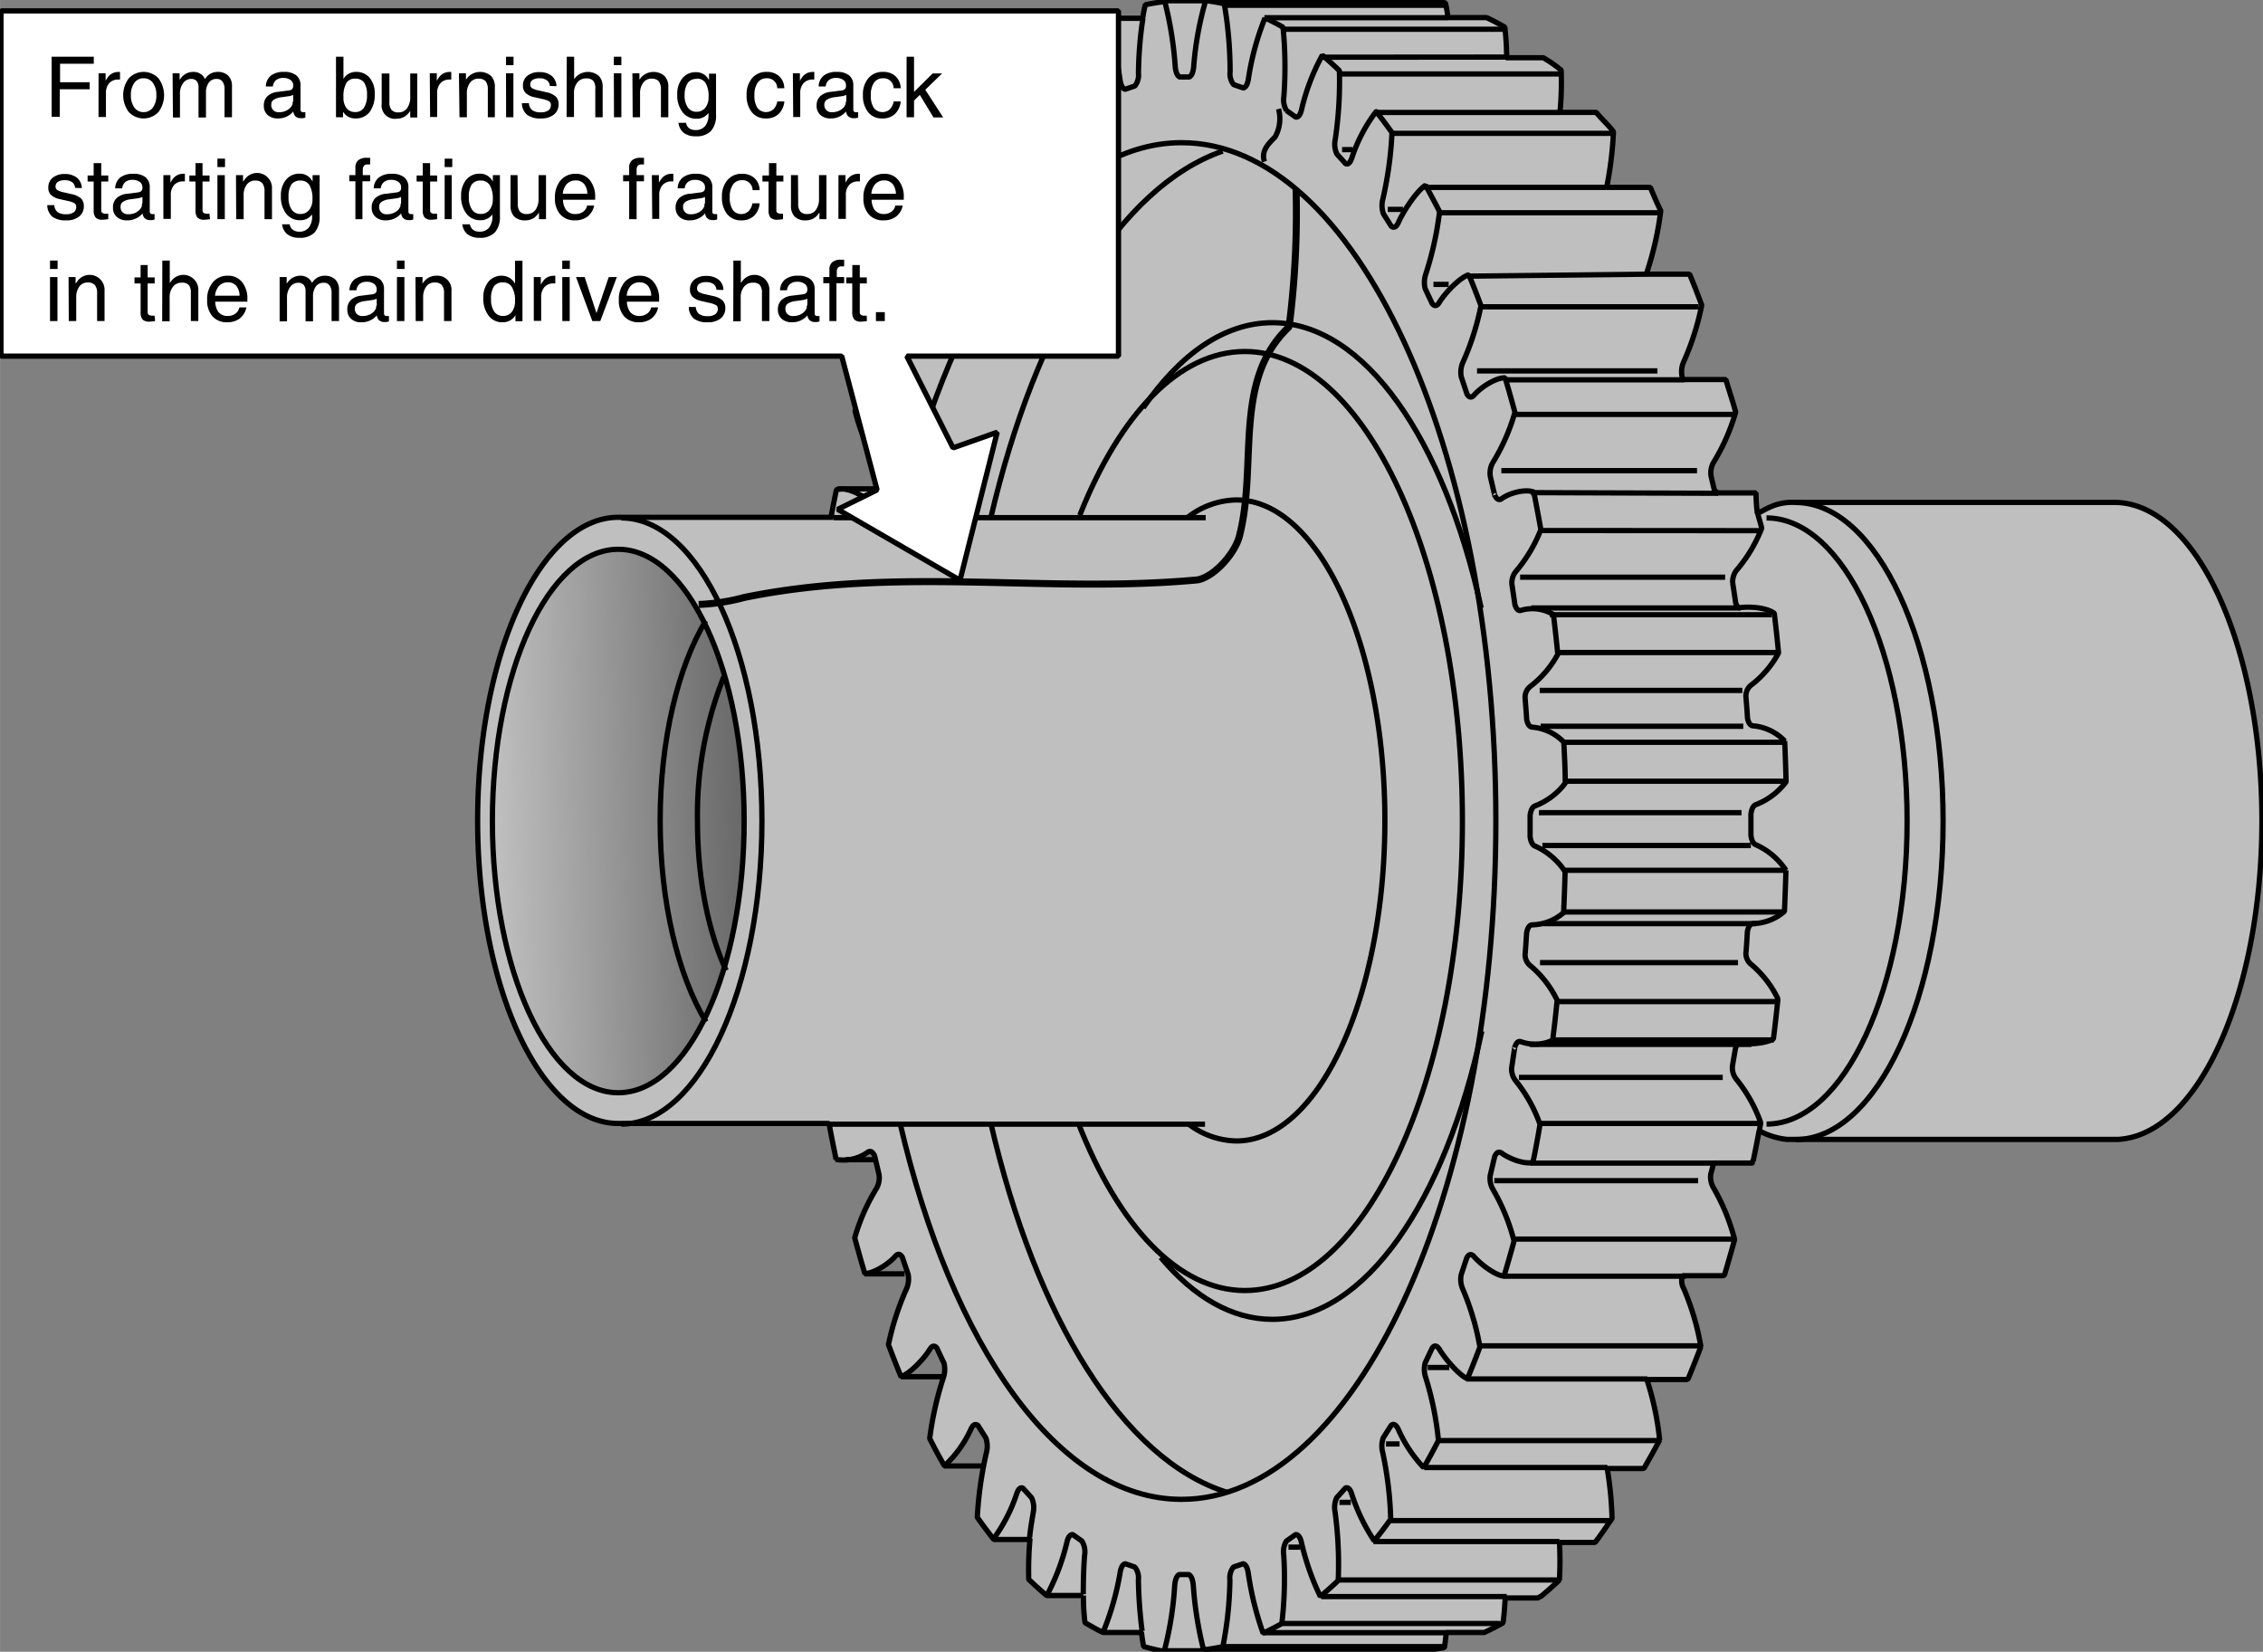 <svg id="Ebene_1" data-name="Ebene 1" xmlns="http://www.w3.org/2000/svg" xmlns:xlink="http://www.w3.org/1999/xlink" width="113.58mm" height="82.9mm" viewBox="0 0 321.96 235">
  <rect x="0" y="0" width="321.96" height="235" fill="#808080" stroke="none"/>
  <defs>
    <style>
      .cls-1 {
        fill: #bfbfbf;
      }

      .cls-1, .cls-2, .cls-3, .cls-4, .cls-5, .cls-6, .cls-7 {
        stroke: #000;
        stroke-miterlimit: 1;
      }

      .cls-1, .cls-2, .cls-3, .cls-4, .cls-5, .cls-7 {
        stroke-width: 0.75px;
      }

      .cls-2 {
        fill: url(#linear-gradient);
      }

      .cls-3, .cls-4, .cls-6 {
        fill: none;
      }

      .cls-4, .cls-7 {
        fill-rule: evenodd;
      }

      .cls-7 {
        fill: #fff;
      }
    </style>
    <linearGradient id="linear-gradient" x1="44.42" y1="117.79" x2="155.92" y2="115.29" gradientUnits="userSpaceOnUse">
      <stop offset="0" stop-color="#fff"/>
      <stop offset="0.93"/>
    </linearGradient>
  </defs>
  <title>manufacturing-errors.svg</title>
  <g>
    <path class="cls-1" d="M365.62,372.55a25.49,25.49,0,0,1-.19-2.92l-5.52,0-.4-.39c-.18-.74-.43-1.82-.47-2h0s0,0,0,0a3,3,0,0,1,.38-2,29,29,0,0,0,3.12-7.11c-.45-1.66-.92-3-1.4-4.63l0,0h-5.89l-.13.18-.21-.63h0s0,0,0,0a3.44,3.44,0,0,1,.23-2.07,37.7,37.7,0,0,0,2.57-8.07c-.56-1.5-1.13-3-1.73-4.4l-6.1,0,0-.18a45.57,45.57,0,0,0,2-8.85c-.59-1.15-1.48-3.32-1.48-3.32h-6.25v.15a50.85,50.85,0,0,0,1-8.07c-.74-1-1.68-1.78-2.44-2.75h-5.17l0,0a44.31,44.31,0,0,0,.17-6,17.32,17.32,0,0,0-2.55-1.78h-5.33l.13,0a38.5,38.5,0,0,0-.27-4.35c-.85-.49-1.7-.94-2.56-1.34L327,302h-5.5l.11.1a20.17,20.17,0,0,0-.36-2.18,19,19,0,0,0-2.25-.31l-37.93,0,.12.13a26.62,26.62,0,0,0-2.65.44c-.13.53-.26,1.19-.37,1.92l-5.42,0c-.86.4-1.73.84-2.58,1.33a38.69,38.69,0,0,0-.34,3.88l-5.23,0c-.83.7-1.65,1.43-2.46,2.21a42.71,42.71,0,0,0,0,5.89l-5,0-.24-.19q-1.15,1.45-2.28,3a50.28,50.28,0,0,0,.7,7.35l.15.06H250c-.7,1.23-1.38,2.49-2.05,3.78a45.24,45.24,0,0,0,1.73,8.81l.09.09h-5.93c-.61,1.45-1.19,2.93-1.76,4.45a37.78,37.78,0,0,0,2.44,8.31,3.3,3.3,0,0,1,.27,1.9l-6.13,0q-.74,2.44-1.41,5a28.65,28.65,0,0,0,3,7.38,3,3,0,0,1,.38,2h0c0,.17-.23,1-.4,1.7h-5.32l-.32.15c-.24,1.19-.48,2.39-.71,3.6l.17.3H203.55c-11,0-20,19.3-20,43.12s9,43.12,20,43.12h30c.33,1.86.64,3.3,1,5.11a5.93,5.93,0,0,0,4.48-1c.44-.32.76,0,1,.49-.09-.38.56,2.36.63,2.67h0c0,.05,0,0,0,0a3.08,3.08,0,0,1-.38,2,28.69,28.69,0,0,0-3.08,7q.69,2.58,1.44,5.08c1.25,0,3.35-1.32,4.34-2.46.41-.47.75-.27,1,.15h0l.82,2.43h0a3.49,3.49,0,0,1-.24,2.08A38.63,38.63,0,0,0,242,490.8q.87,2.34,1.79,4.57c1.24-.44,3.21-2.45,4.1-3.9.37-.6.72-.52,1-.18.1.22.87,1.9,1,2.12a3.66,3.66,0,0,1-.09,2.13,47.32,47.32,0,0,0-1.93,8.62q1,2,2.1,3.9a16.4,16.4,0,0,0,3.77-5.24c.32-.71.67-.75,1-.51-.18-.28,1.29,2.05,1.12,1.77a3.69,3.69,0,0,1,.07,2.13,53.74,53.74,0,0,0-1.29,9.17c.77,1.09,1.56,2.14,2.35,3.15H262l.14-.1a49.35,49.35,0,0,0-.18,5.77c.84.81,1.69,1.58,2.55,2.3h5.23a30.59,30.59,0,0,0,.22,3.86c2.42,1.4,2.54,1.39,2.69,1.4H278c.09.74.19,1.41.31,2a27.5,27.5,0,0,0,2.82.67l-.07-.07,37.25,0,2.78-.44c.11-.46.19-1.57.29-2.16h5.28l.1,0c.91-.41,1.8-.87,2.68-1.37.14-1,.24-2.17.3-3.47l.07-.07h4.57l.54-.29c.85-.71,1.7-1.46,2.54-2.26a49,49,0,0,0,0-5.52l0,.17h5.07c.8-1,1.65-2.32,2.42-3.4a49.92,49.92,0,0,0-.66-6.94l0-.18h5.19c.71-1.25,1.56-2.73,2.24-4.05a40.64,40.64,0,0,0-1.8-8.56l.06-.05h5.69l.14-.19q.92-2.2,1.78-4.5a37.08,37.08,0,0,0-2.43-8.23,2.25,2.25,0,0,1-.24-1.65L355,481h5.81l.15-.15q.74-2.48,1.43-5a29.27,29.27,0,0,0-3-7.34,3.1,3.1,0,0,1-.39-2c-.06.27.17-.57.38-1.46l.06-.08h5.41c.12,0,.07-.28.18-.31.32-1.51.56-2.75.85-4.3a10.31,10.31,0,0,0,4,1.25h47c11.38-.54,20.53-20.62,20.53-45.31,0-25-9.4-45.32-21-45.32H371.05c-2.77-.12-4.06.95-5.43,1.56" transform="translate(-115.6 -299.5)"/>
    <ellipse class="cls-2" cx="87.96" cy="116.81" rx="17.91" ry="38.66"/>
    <line class="cls-3" x1="171.44" y1="159.94" x2="117.94" y2="159.94"/>
    <path class="cls-4" d="M204,459.43c11,0,20-19.3,20-43.12s-8.95-43.12-20-43.12" transform="translate(-115.6 -299.5)"/>
    <path class="cls-4" d="M216,387.81c-3.94,6.59-6.48,16.91-6.48,28.5s2.56,22,6.52,28.57" transform="translate(-115.6 -299.5)"/>
    <path class="cls-4" d="M218.58,395.78a53,53,0,0,0-3.75,20.53c0,8.3,1.56,15.82,4.08,21.26" transform="translate(-115.6 -299.5)"/>
    <path class="cls-4" d="M366.93,459.43c11,0,20-19.3,20-43.12s-9-43.12-20-43.12" transform="translate(-115.6 -299.5)"/>
    <path class="cls-4" d="M371.05,461.63c11.6,0,21-20.29,21-45.32s-9.41-45.32-21-45.32" transform="translate(-115.6 -299.5)"/>
    <path class="cls-4" d="M269,459.26c5.68,14.58,14.19,23.85,23.71,23.85,17.09,0,30.95-29.91,30.95-66.8s-13.86-66.8-30.95-66.8c-9.4,0-17.82,9-23.49,23.3" transform="translate(-115.6 -299.5)"/>
    <path class="cls-4" d="M284.66,459.39a11.47,11.47,0,0,0,6.84,2.44c11.67,0,21.13-20.42,21.13-45.6s-9.46-45.6-21.13-45.6a11.51,11.51,0,0,0-7,2.54" transform="translate(-115.6 -299.5)"/>
    <path class="cls-4" d="M326.33,386c-5.27-24-16.59-40.59-29.71-40.59-6.81,0-13.13,4.46-18.38,12.11" transform="translate(-115.6 -299.5)"/>
    <path class="cls-4" d="M280.74,478.4c4.7,5.62,10.12,8.81,15.88,8.81,13.19,0,24.58-16.79,29.8-41" transform="translate(-115.6 -299.5)"/>
    <path class="cls-4" d="M289.55,321c-14.47,5-26.63,24.9-33,52.22" transform="translate(-115.6 -299.5)"/>
    <path class="cls-4" d="M256.56,459.28c6.41,27.76,18.83,47.91,33.58,52.53" transform="translate(-115.6 -299.5)"/>
    <path class="cls-4" d="M243.64,459.26C251,491,266.15,512.82,283.7,512.82c24.7,0,44.72-43.21,44.72-96.51s-20-96.51-44.72-96.51c-17.41,0-32.5,21.47-39.89,52.81" transform="translate(-115.6 -299.5)"/>
    <path class="cls-4" d="M281.28,534.25a47.74,47.74,0,0,0,1.44-9.09c.07-1,.34-1.47.64-1.64h1.38c.3.17.57.65.64,1.64a52.37,52.37,0,0,0,1.45,9.06" transform="translate(-115.6 -299.5)"/>
    <path class="cls-4" d="M286.83,534.22a25.82,25.82,0,0,0,2.75-.45,51.77,51.77,0,0,0,1-9.49,2.46,2.46,0,0,1,.51-1.83h0l1.37-.47c.3.06.61.44.74,1.4a44.76,44.76,0,0,0,2.1,8.48c.9-.42,1.79-.87,2.67-1.38a54.93,54.93,0,0,0,.27-9.72,3,3,0,0,1,.37-2h0l1.32-.93h0s0,0,0,0c.3,0,.63.23.83,1.13a36.07,36.07,0,0,0,2.69,7.68c.85-.72,1.7-1.47,2.54-2.27a55.57,55.57,0,0,0-.44-9.7,3.37,3.37,0,0,1,.22-2.08h0c.13-.14,1.11-1.22,1.23-1.37h0c.3-.14.65,0,.91.83a26.94,26.94,0,0,0,3.21,6.68c.79-1,1.57-2,2.34-3.1a51.72,51.72,0,0,0-1.13-9.44,3.54,3.54,0,0,1,.07-2.13h0l1.12-1.76h0s0,0,0,0c.28-.25.63-.21,1,.51a18.93,18.93,0,0,0,3.64,5.5c.71-1.25,1.41-2.53,2.09-3.86a44.43,44.43,0,0,0-1.8-8.93,3.57,3.57,0,0,1-.08-2.13l1-2.12c.26-.34.61-.42,1,.18.9,1.48,2.82,3.7,4,4.21q.92-2.21,1.78-4.51a37.24,37.24,0,0,0-2.43-8.23,3.37,3.37,0,0,1-.23-2.07s0,0,0,0h0c.08-.25.72-2.18.81-2.43h0s0,0,0,0c.24-.42.58-.62,1-.15,1,1.15,3.07,2.7,4.28,2.79q.74-2.47,1.43-5a29.05,29.05,0,0,0-3-7.34,3.09,3.09,0,0,1-.39-2l.63-2.67c.21-.5.53-.81,1-.49,1.08.8,3.25,1.64,4.45,1.31.36-1.78.71-3.59,1-5.41a21.11,21.11,0,0,0-3.51-6.26,2.64,2.64,0,0,1-.52-1.82h0c.06-.33.49-3.25.43-2.85.17-.56.46-1,.92-.81a5.92,5.92,0,0,0,4.48-.22q.36-2.8.64-5.69a14.62,14.62,0,0,0-3.92-5,2.05,2.05,0,0,1-.64-1.62c0,.42.19-2.61.22-3h0c.12-.62.38-1.13.84-1.11a7,7,0,0,0,4.42-1.74c.09-1.93.16-3.88.21-5.83a10,10,0,0,0-4.22-3.61c-.46-.14-.68-.74-.76-1.38v-3c.08-.65.3-1.24.76-1.38a9.72,9.72,0,0,0,4.24-3.22c0-2-.11-3.89-.2-5.82a7,7,0,0,0-4.45-2.14c-.46,0-.72-.5-.84-1.11h0c0-.35-.25-3.38-.22-3a2,2,0,0,1,.65-1.62,14.29,14.29,0,0,0,4-4.65c-.19-1.89-.39-3.77-.62-5.64a5.74,5.74,0,0,0-4.56-.62c-.46.18-.75-.24-.92-.8l-.42-2.86h0a2.53,2.53,0,0,1,.52-1.81,21,21,0,0,0,3.59-6q-.48-2.7-1-5.34c-1.22-.48-3.47.13-4.56.93-.44.33-.76,0-1-.48.08.38-.56-2.36-.63-2.68h0a3,3,0,0,1,.38-2,28.62,28.62,0,0,0,3.12-7.11c-.44-1.66-.91-3.3-1.39-4.91-1.24-.07-3.42,1.29-4.43,2.46-.41.47-.75.27-1-.16.12.35-.71-2.14-.81-2.42h0c0-.05,0,0,0,0a3.48,3.48,0,0,1,.23-2.08,37.52,37.52,0,0,0,2.57-8.07c-.56-1.49-1.13-3-1.73-4.4-1.22.37-3.28,2.45-4.2,3.94-.37.6-.71.52-1,.18l-1-2.12h0s0,0,0,0a3.66,3.66,0,0,1,.09-2.13,46.51,46.51,0,0,0,1.95-8.85c-.66-1.29-1.33-2.54-2-3.75-1.19.77-3.07,3.52-3.87,5.32-.32.71-.67.75-1,.51l-1.12-1.77h0s0,0,0,0a3.61,3.61,0,0,1-.07-2.13,52.46,52.46,0,0,0,1.29-9.42c-.74-1.05-1.49-2.05-2.25-3a22.31,22.31,0,0,0-3.45,6.57c-.27.82-.61,1-.91.83h0l-1.23-1.36h0a3.3,3.3,0,0,1-.23-2.08,56.2,56.2,0,0,0,.59-9.77c-.8-.78-1.61-1.51-2.43-2.2a30.28,30.28,0,0,0-2.94,7.67c-.2.9-.53,1.17-.84,1.13h0l-1.32-.93h0s0,0,0,0a3,3,0,0,1-.37-2,57.86,57.86,0,0,0-.12-9.85c-.84-.49-1.7-.93-2.56-1.34a38.49,38.49,0,0,0-2.35,8.57c-.14,1-.44,1.34-.75,1.4h0l-1.36-.47h0a2.42,2.42,0,0,1-.51-1.83,56.84,56.84,0,0,0-.83-9.67c-.88-.19-1.76-.34-2.65-.45a46.69,46.69,0,0,0-1.69,9.23c-.06,1-.33,1.47-.63,1.63h-1.39c-.29-.16-.57-.64-.63-1.63a51.34,51.34,0,0,0-1.51-9.25" transform="translate(-115.6 -299.5)"/>
    <line class="cls-3" x1="174.13" y1="0.75" x2="205.68" y2="0.75"/>
    <line class="cls-3" x1="179.88" y1="2.52" x2="205.94" y2="2.52"/>
    <path class="cls-4" d="M278.2,302.13a55.75,55.75,0,0,0-.63,7.77,2.52,2.52,0,0,1-.51,1.83h0l-1.37.47c-.31-.06-.61-.44-.75-1.4a42.88,42.88,0,0,0-2.16-8.63" transform="translate(-115.6 -299.5)"/>
    <line class="cls-3" x1="182.75" y1="4.16" x2="214.31" y2="4.16"/>
    <line class="cls-3" x1="190.67" y1="10.52" x2="222.23" y2="10.52"/>
    <line class="cls-3" x1="195.54" y1="16" x2="221.94" y2="16"/>
    <line class="cls-3" x1="214.31" y1="8.12" x2="187.96" y2="8.14"/>
    <line class="cls-3" x1="198.25" y1="18.97" x2="229.81" y2="18.97"/>
    <line class="cls-3" x1="202.64" y1="26.66" x2="228.57" y2="26.66"/>
    <line class="cls-3" x1="204.81" y1="30.27" x2="236.37" y2="30.27"/>
    <line class="cls-3" x1="208.81" y1="39.29" x2="234.31" y2="39.01"/>
    <line class="cls-3" x1="210.59" y1="43.65" x2="241.7" y2="43.65"/>
    <line class="cls-3" x1="210.14" y1="52.77" x2="235.81" y2="52.77"/>
    <line class="cls-3" x1="215.56" y1="58.96" x2="247.12" y2="58.96"/>
    <line class="cls-3" x1="217.81" y1="70.09" x2="244.44" y2="70.18"/>
    <line class="cls-3" x1="219.31" y1="75.48" x2="250.31" y2="75.5"/>
    <line class="cls-3" x1="220.51" y1="87.46" x2="252.07" y2="87.46"/>
    <line class="cls-3" x1="221.39" y1="92.84" x2="252.95" y2="92.84"/>
    <line class="cls-3" x1="222.45" y1="105.61" x2="254.01" y2="105.61"/>
    <line class="cls-3" x1="222.43" y1="111.15" x2="253.99" y2="111.15"/>
    <line class="cls-3" x1="222.51" y1="123.82" x2="254.07" y2="123.82"/>
    <line class="cls-3" x1="222.22" y1="129.75" x2="253.78" y2="129.75"/>
    <line class="cls-3" x1="221.58" y1="142.5" x2="253.14" y2="142.5"/>
    <line class="cls-3" x1="220.81" y1="147.96" x2="252.36" y2="147.96"/>
    <line class="cls-3" x1="217.62" y1="148.59" x2="249.18" y2="148.59"/>
    <line class="cls-3" x1="218.85" y1="159.84" x2="250.41" y2="159.84"/>
    <line class="cls-3" x1="217.72" y1="165.48" x2="243.87" y2="165.48"/>
    <line class="cls-3" x1="215.26" y1="176.29" x2="246.82" y2="176.29"/>
    <line class="cls-3" x1="213.91" y1="181.57" x2="239.87" y2="181.57"/>
    <line class="cls-3" x1="210.51" y1="191.48" x2="242.07" y2="191.48"/>
    <line class="cls-3" x1="208.62" y1="196.19" x2="234.37" y2="196.19"/>
    <line class="cls-3" x1="204.62" y1="204.96" x2="236.18" y2="204.96"/>
    <line class="cls-3" x1="202.62" y1="208.79" x2="228.69" y2="208.79"/>
    <line class="cls-3" x1="197.87" y1="216.34" x2="229.07" y2="216.34"/>
    <line class="cls-3" x1="195.39" y1="219.32" x2="221.87" y2="219.32"/>
    <line class="cls-3" x1="190.5" y1="224.79" x2="221.66" y2="224.79"/>
    <line class="cls-3" x1="187.99" y1="227.15" x2="214.37" y2="227.15"/>
    <line class="cls-3" x1="182.44" y1="230.98" x2="213.41" y2="230.98"/>
    <line class="cls-3" x1="179.6" y1="232.29" x2="205.87" y2="232.29"/>
    <path class="cls-4" d="M269.86,307.38a55.91,55.91,0,0,0,.05,6,3,3,0,0,1-.37,2l-1.32.93c-.31,0-.63-.23-.84-1.13a34.92,34.92,0,0,0-2.75-7.8" transform="translate(-115.6 -299.5)"/>
    <path class="cls-4" d="M262.16,315.75c.09,1.49.29,2.77.44,3.74a3.37,3.37,0,0,1-.22,2.08l-1.24,1.37h0c-.3.14-.64,0-.91-.83a26.1,26.1,0,0,0-3.27-6.76" transform="translate(-115.6 -299.5)"/>
    <path class="cls-4" d="M278.09,531.56a66.3,66.3,0,0,1-.53-7.28,2.46,2.46,0,0,0-.51-1.83h0l-1.36-.47c-.31.06-.62.44-.75,1.4a39.84,39.84,0,0,1-2.41,8.37" transform="translate(-115.6 -299.5)"/>
    <line class="cls-3" x1="203.94" y1="40.46" x2="206.1" y2="40.46"/>
    <line class="cls-3" x1="197.44" y1="29.79" x2="199.6" y2="29.79"/>
    <line class="cls-3" x1="190.94" y1="21.29" x2="192.44" y2="21.29"/>
    <line class="cls-3" x1="214.44" y1="54.04" x2="239.6" y2="54.04"/>
    <line class="cls-3" x1="213.6" y1="66.96" x2="241.44" y2="66.96"/>
    <line class="cls-3" x1="216.27" y1="82.12" x2="245.44" y2="82.12"/>
    <line class="cls-3" x1="217.87" y1="86.5" x2="247.64" y2="86.5"/>
    <line class="cls-3" x1="219.06" y1="98.23" x2="247.89" y2="98.23"/>
    <line class="cls-3" x1="219.19" y1="103.33" x2="248.02" y2="103.33"/>
    <line class="cls-3" x1="218.94" y1="115.62" x2="247.77" y2="115.62"/>
    <line class="cls-3" x1="219.44" y1="120.29" x2="249.1" y2="120.29"/>
    <line class="cls-3" x1="219.56" y1="131.41" x2="249.87" y2="131.41"/>
    <line class="cls-3" x1="219.1" y1="136.96" x2="247.27" y2="136.96"/>
    <line class="cls-3" x1="216.1" y1="153.29" x2="245.1" y2="153.29"/>
    <line class="cls-5" x1="120.31" y1="165" x2="124.56" y2="165"/>
    <line class="cls-5" x1="122.99" y1="181.24" x2="128.69" y2="181.24"/>
    <line class="cls-5" x1="128.16" y1="195.87" x2="134.31" y2="195.87"/>
    <line class="cls-5" x1="134.31" y1="208.57" x2="139.81" y2="208.57"/>
    <path class="cls-3" d="M269.72,526.31c0-2.1.07-4.13.19-5.55a2.94,2.94,0,0,0-.38-2l-1.31-.93c-.31,0-.64.23-.84,1.13a31.41,31.41,0,0,1-2.84,7.52" transform="translate(-115.6 -299.5)"/>
    <path class="cls-3" d="M256.88,518.53a23.12,23.12,0,0,0,3.35-6.46c.27-.82.61-1,.91-.83h0l1.23,1.36a3.37,3.37,0,0,1,.23,2.08c-.15,1-.39,2.13-.51,3.57" transform="translate(-115.6 -299.5)"/>
    <path class="cls-3" d="M234.89,369.14c1.19-.34,3.05.65,4.13,1.45.44.32.76,0,1-.49,0,.18.08-.34.23-1" transform="translate(-115.6 -299.5)"/>
    <path class="cls-3" d="M244.76,353.14c-.1.29-1,2.94-.84,2.6-.24.42-.58.62-1,.16-1-1.16-3.09-2.73-4.3-2.8" transform="translate(-115.6 -299.5)"/>
    <path class="cls-3" d="M243.81,338.48c1.18.48,3.13,2.74,4.05,4.23.37.6.71.52,1,.18l1-2.12a4.3,4.3,0,0,0-.08-2.29" transform="translate(-115.6 -299.5)"/>
    <path class="cls-3" d="M255.38,325.73c.14.87.3,1.64.44,2.24a3.62,3.62,0,0,1-.07,2.13l-1.12,1.76c-.29.25-.64.21-1-.51-.8-1.78-2.57-4.69-3.7-5.55" transform="translate(-115.6 -299.5)"/>
    <path class="cls-3" d="M365.91,460.37l.2-1.12A20.92,20.92,0,0,0,362.6,453a2.59,2.59,0,0,1-.52-1.82h0c.05-.34.51-3,.45-2.56.17-.56.39-.65.88-.62,1.06.06,3.35,0,4.5-.7.24-1.88.45-3.77.64-5.69a14.77,14.77,0,0,0-3.92-5A2,2,0,0,1,364,435c0,.42.19-2.62.21-3h0c.13-.61.39-1.12.85-1.1a7,7,0,0,0,4.42-1.74q.13-2.9.21-5.84a10,10,0,0,0-4.23-3.61c-.45-.14-.67-.73-.75-1.37v-3c.08-.65.3-1.24.75-1.38a9.64,9.64,0,0,0,4.25-3.23c-.05-1.95-.11-3.89-.2-5.81a7.09,7.09,0,0,0-4.45-2.15c-.46,0-.72-.49-.84-1.1h0c0-.35-.25-3.39-.22-3a2,2,0,0,1,.64-1.62,14.28,14.28,0,0,0,4-4.65q-.27-2.85-.61-5.64c-1.17-.88-3.77-1-5.08-.77.1,0-.19-.13-.4-.66.06.41-.37-2.51-.43-2.85h0a2.66,2.66,0,0,1,.52-1.82,20.68,20.68,0,0,0,3.6-6c-.12-.65-.47-1.6-.58-2.23" transform="translate(-115.6 -299.5)"/>
    <line class="cls-3" x1="118.54" y1="73.65" x2="171.54" y2="73.65"/>
    <line class="cls-3" x1="212.6" y1="167.98" x2="241.6" y2="167.98"/>
    <line class="cls-3" x1="173.99" y1="234.27" x2="205.53" y2="234.27"/>
    <line class="cls-3" x1="203.12" y1="194.56" x2="206.19" y2="194.56"/>
    <line class="cls-3" x1="197.19" y1="205.44" x2="199.12" y2="205.44"/>
    <line class="cls-3" x1="190.56" y1="213.75" x2="192.19" y2="213.75"/>
    <line class="cls-3" x1="183.31" y1="220.12" x2="185" y2="220.12"/>
  </g>
  <path class="cls-6" d="M215,385.5a29.26,29.26,0,0,0,6.5-1c22-4.5,43-.5,64.5-2.5,2.5-.5,5.5-4,6-6.5,2.5-10-1-22,7-29.5a127.44,127.44,0,0,0,1-19.5" transform="translate(-115.6 -299.5)"/>
  <path class="cls-3" d="M295.5,322.5c-.5-1.5.5-2.5,1.5-3.5a5.31,5.31,0,0,0,.5-4" transform="translate(-115.6 -299.5)"/>
  <polygon class="cls-7" points="159.13 1.55 0.13 1.55 0.13 50.67 119.75 50.67 124.78 69.7 119.18 72.47 136.58 82.55 141.87 61.5 135.59 63.72 129.01 50.67 159.13 50.67 159.13 1.55"/>
  <g>
    <path d="M122.94,316.18v-8.61h6v1h-4.8v2.63h4.21v1H124.1v3.92h-1.16Z" transform="translate(-115.6 -299.5)"/>
    <g>
      <path d="M129.62,309.92h1V311a3,3,0,0,1,.28-.46,1.79,1.79,0,0,1,1.47-.8,1,1,0,0,1,.3,0v1.08h-.22a1.67,1.67,0,0,0-1.32.52,2.08,2.08,0,0,0-.46,1.46v3.35h-1.06Z" transform="translate(-115.6 -299.5)"/>
      <path d="M133.92,315.44a4,4,0,0,1,0-4.8,2.9,2.9,0,0,1,4.22,0,4,4,0,0,1,0,4.8,2.9,2.9,0,0,1-4.22,0Zm3.43-.64a2.85,2.85,0,0,0,.49-1.76,2.82,2.82,0,0,0-.49-1.75,1.56,1.56,0,0,0-1.32-.65,1.53,1.53,0,0,0-1.32.65,2.82,2.82,0,0,0-.49,1.75,2.85,2.85,0,0,0,.49,1.76,1.56,1.56,0,0,0,1.32.65A1.58,1.58,0,0,0,137.35,314.8Z" transform="translate(-115.6 -299.5)"/>
      <path d="M140.15,309.92h1v.93l.22-.28a2.13,2.13,0,0,1,1.69-.84,1.78,1.78,0,0,1,1.34.5,1.54,1.54,0,0,1,.35.51l.17-.22a2.05,2.05,0,0,1,1.62-.79,2.08,2.08,0,0,1,1.52.53,2.06,2.06,0,0,1,.54,1.52v4.4h-1.06v-4a1.74,1.74,0,0,0-.29-1.08,1,1,0,0,0-.86-.37,1.32,1.32,0,0,0-1.09.53,2.34,2.34,0,0,0-.4,1.44v3.52h-1.06v-4.29a1.35,1.35,0,0,0-.26-.89,1,1,0,0,0-.78-.31,1.38,1.38,0,0,0-1.15.6,2.47,2.47,0,0,0-.45,1.54v3.35h-1Z" transform="translate(-115.6 -299.5)"/>
      <path d="M155.13,316.35a2.08,2.08,0,0,1-1.46-.49,1.71,1.71,0,0,1-.54-1.33,1.79,1.79,0,0,1,.51-1.34,2.5,2.5,0,0,1,1.48-.62l1.43-.18a1.86,1.86,0,0,0,.34-.06.58.58,0,0,0,.31-.21.65.65,0,0,0,.11-.4v-.05a.91.91,0,0,0-.38-.79,1.71,1.71,0,0,0-1.06-.29,1.54,1.54,0,0,0-1,.31,1.3,1.3,0,0,0-.45.9h-1a2,2,0,0,1,.73-1.55,2.88,2.88,0,0,1,1.86-.52,2.67,2.67,0,0,1,1.74.49,1.77,1.77,0,0,1,.6,1.45v3.44a.34.34,0,0,0,.1.26.36.36,0,0,0,.26.09h.13l.2,0v.76a1.68,1.68,0,0,1-.32.09,1.11,1.11,0,0,1-.29,0,1.06,1.06,0,0,1-.87-.33,1.49,1.49,0,0,1-.25-.62,2.44,2.44,0,0,1-.27.29A2.78,2.78,0,0,1,155.13,316.35Zm2.18-2.65V313a2.15,2.15,0,0,1-.65.19l-1,.14a2.57,2.57,0,0,0-1.12.36.8.8,0,0,0-.35.68,1,1,0,0,0,1.1,1.09,2.2,2.2,0,0,0,1.41-.45,1.51,1.51,0,0,0,.52-.71,1.19,1.19,0,0,0,0-.24C157.31,314,157.31,313.84,157.31,313.7Z" transform="translate(-115.6 -299.5)"/>
      <path d="M163.4,307.57h1.06v3.16a2,2,0,0,1,1.78-1,2.44,2.44,0,0,1,1.95.84,3.43,3.43,0,0,1,.72,2.29,4.11,4.11,0,0,1-.72,2.57,2.43,2.43,0,0,1-2,.92,2,2,0,0,1-1.69-.81l-.1-.13v.77h-1Zm2.73,7.87a1.42,1.42,0,0,0,1.25-.62,3.2,3.2,0,0,0,.43-1.82,3,3,0,0,0-.41-1.75,1.48,1.48,0,0,0-1.27-.56,1.38,1.38,0,0,0-1.27.64,3.88,3.88,0,0,0-.4,2,2.44,2.44,0,0,0,.43,1.55A1.5,1.5,0,0,0,166.13,315.44Z" transform="translate(-115.6 -299.5)"/>
    </g>
    <g>
      <path d="M171,314a1.73,1.73,0,0,0,.3,1.14,1.28,1.28,0,0,0,1,.35,1.45,1.45,0,0,0,1.21-.59,2.6,2.6,0,0,0,.45-1.6v-3.34h1v6.26h-1v-.95a2.43,2.43,0,0,1-.24.32,2.09,2.09,0,0,1-1.68.8,1.89,1.89,0,0,1-2.14-2.13v-4.3H171Z" transform="translate(-115.6 -299.5)"/>
      <path d="M176.74,309.92h1V311a4,4,0,0,1,.29-.46,1.79,1.79,0,0,1,1.47-.8,1,1,0,0,1,.3,0v1.08h-.22a1.67,1.67,0,0,0-1.32.52,2.08,2.08,0,0,0-.47,1.46v3.35h-1Z" transform="translate(-115.6 -299.5)"/>
    </g>
    <g>
      <path d="M180.89,309.92h1v.92l.23-.31a2.39,2.39,0,0,1,3.32-.24,2.15,2.15,0,0,1,.56,1.6v4.29H185v-3.93a1.85,1.85,0,0,0-.32-1.2,1.31,1.31,0,0,0-1-.36,1.44,1.44,0,0,0-1.21.58,2.45,2.45,0,0,0-.45,1.56v3.35h-1.05Z" transform="translate(-115.6 -299.5)"/>
      <path d="M187.59,307.57h1.07v1.2h-1.07Zm0,2.35h1.05v6.26H187.6Z" transform="translate(-115.6 -299.5)"/>
      <path d="M193.82,311.73a1.06,1.06,0,0,0-.43-.81,1.64,1.64,0,0,0-1-.28,1.83,1.83,0,0,0-1,.22.77.77,0,0,0-.35.67.6.6,0,0,0,.24.51,3.39,3.39,0,0,0,1,.34l1.09.25a2.8,2.8,0,0,1,1.31.62,1.46,1.46,0,0,1,.39,1.08,1.81,1.81,0,0,1-.68,1.48,2.79,2.79,0,0,1-1.81.54,3.09,3.09,0,0,1-2-.52,2.18,2.18,0,0,1-.73-1.65h1a1.35,1.35,0,0,0,.47,1,2,2,0,0,0,1.21.3,1.83,1.83,0,0,0,1.08-.27.92.92,0,0,0,.36-.79.58.58,0,0,0-.24-.5,3.39,3.39,0,0,0-1-.34l-1.09-.25a2.55,2.55,0,0,1-1.26-.6,1.42,1.42,0,0,1-.38-1.05,1.71,1.71,0,0,1,.63-1.4,2.59,2.59,0,0,1,1.71-.52,2.68,2.68,0,0,1,1.74.53,2,2,0,0,1,.69,1.47Z" transform="translate(-115.6 -299.5)"/>
      <path d="M196.23,307.57h1.05v3.19l.18-.23a2.39,2.39,0,0,1,3.32-.24,2.15,2.15,0,0,1,.56,1.6v4.29h-1.05v-4A1.69,1.69,0,0,0,200,311a1.22,1.22,0,0,0-1-.34,1.54,1.54,0,0,0-1.27.58,2.4,2.4,0,0,0-.47,1.56v3.35h-1.05Z" transform="translate(-115.6 -299.5)"/>
      <path d="M202.93,307.57H204v1.2h-1.07Zm0,2.35H204v6.26h-1.05Z" transform="translate(-115.6 -299.5)"/>
      <path d="M205.57,309.92h1v.92l.23-.31a2.39,2.39,0,0,1,3.32-.24,2.15,2.15,0,0,1,.56,1.6v4.29h-1.05v-3.93a1.85,1.85,0,0,0-.32-1.2,1.32,1.32,0,0,0-1-.36,1.42,1.42,0,0,0-1.2.58,2.45,2.45,0,0,0-.45,1.56v3.35h-1.05Z" transform="translate(-115.6 -299.5)"/>
      <path d="M214.54,318a1.7,1.7,0,0,0,1.38-.57,2.54,2.54,0,0,0,.48-1.67v-.2h0a2,2,0,0,1-1.7.83,2.4,2.4,0,0,1-2-.94,3.94,3.94,0,0,1-.75-2.54,3.42,3.42,0,0,1,.74-2.28,2.38,2.38,0,0,1,1.91-.86,2,2,0,0,1,1.79,1l.08.11v-.9h1v5.8a3.37,3.37,0,0,1-.71,2.35,2.85,2.85,0,0,1-2.18.76,2.68,2.68,0,0,1-1.7-.49,2.05,2.05,0,0,1-.75-1.43h1.08a1.22,1.22,0,0,0,.44.78A1.47,1.47,0,0,0,214.54,318Zm.2-7.27a1.49,1.49,0,0,0-1.29.56A3.11,3.11,0,0,0,213,313a3,3,0,0,0,.45,1.78,1.45,1.45,0,0,0,1.25.62,1.51,1.51,0,0,0,1.24-.57,2.36,2.36,0,0,0,.47-1.52,3.72,3.72,0,0,0-.43-2A1.42,1.42,0,0,0,214.74,310.69Z" transform="translate(-115.6 -299.5)"/>
      <path d="M227.19,313.93a2.82,2.82,0,0,1-.83,1.8,2.53,2.53,0,0,1-1.8.62,2.45,2.45,0,0,1-2-.89,3.7,3.7,0,0,1-.74-2.42,3.54,3.54,0,0,1,.77-2.41,2.58,2.58,0,0,1,2.07-.9,2.53,2.53,0,0,1,1.8.62,2.33,2.33,0,0,1,.72,1.7h-1a1.42,1.42,0,0,0-1.55-1.41,1.45,1.45,0,0,0-1.25.64,3,3,0,0,0-.45,1.76,3.15,3.15,0,0,0,.42,1.8,1.56,1.56,0,0,0,2.28.21,2,2,0,0,0,.55-1.12Z" transform="translate(-115.6 -299.5)"/>
      <path d="M228.4,309.92h1V311a3,3,0,0,1,.29-.46,1.77,1.77,0,0,1,1.47-.8,1,1,0,0,1,.29,0v1.08h-.21a1.67,1.67,0,0,0-1.32.52,2.08,2.08,0,0,0-.47,1.46v3.35h-1Z" transform="translate(-115.6 -299.5)"/>
    </g>
    <g>
      <path d="M233.78,316.35a2.08,2.08,0,0,1-1.46-.49,1.71,1.71,0,0,1-.54-1.33,1.79,1.79,0,0,1,.51-1.34,2.5,2.5,0,0,1,1.48-.62l1.43-.18a1.86,1.86,0,0,0,.34-.06.58.58,0,0,0,.31-.21.65.65,0,0,0,.11-.4v-.05a.91.91,0,0,0-.38-.79,1.71,1.71,0,0,0-1.06-.29,1.54,1.54,0,0,0-1,.31,1.3,1.3,0,0,0-.45.9h-1a2,2,0,0,1,.73-1.55,2.88,2.88,0,0,1,1.86-.52,2.67,2.67,0,0,1,1.74.49,1.77,1.77,0,0,1,.6,1.45v3.44a.34.34,0,0,0,.1.26.36.36,0,0,0,.26.09h.13l.2,0v.76a1.68,1.68,0,0,1-.32.09,1.17,1.17,0,0,1-.29,0,1.06,1.06,0,0,1-.87-.33,1.49,1.49,0,0,1-.25-.62,2.44,2.44,0,0,1-.27.29A2.8,2.8,0,0,1,233.78,316.35ZM236,313.7V313a2.15,2.15,0,0,1-.65.19l-1,.14a2.57,2.57,0,0,0-1.12.36.8.8,0,0,0-.35.68,1,1,0,0,0,1.1,1.09,2.2,2.2,0,0,0,1.41-.45,1.51,1.51,0,0,0,.52-.71,1.19,1.19,0,0,0,0-.24C236,314,236,313.84,236,313.7Z" transform="translate(-115.6 -299.5)"/>
      <path d="M243.75,313.93a2.88,2.88,0,0,1-.84,1.8,2.53,2.53,0,0,1-1.8.62,2.45,2.45,0,0,1-2-.89,3.7,3.7,0,0,1-.74-2.42,3.54,3.54,0,0,1,.77-2.41,2.58,2.58,0,0,1,2.07-.9,2.51,2.51,0,0,1,1.8.62,2.37,2.37,0,0,1,.73,1.7h-1a1.42,1.42,0,0,0-1.55-1.41,1.45,1.45,0,0,0-1.25.64,3,3,0,0,0-.45,1.76,3.15,3.15,0,0,0,.42,1.8,1.56,1.56,0,0,0,2.28.21,2,2,0,0,0,.55-1.12Z" transform="translate(-115.6 -299.5)"/>
    </g>
    <path d="M244.58,307.57h1.06v5l2.65-2.62h1.34l-2.39,2.32,2.55,3.94h-1.38L246.46,313l-.82.81v2.37h-1.06Z" transform="translate(-115.6 -299.5)"/>
    <g>
      <path d="M126.28,326.23a1.09,1.09,0,0,0-.43-.81,1.65,1.65,0,0,0-1-.28,1.79,1.79,0,0,0-1,.22.77.77,0,0,0-.35.67.6.6,0,0,0,.24.51,3.39,3.39,0,0,0,1,.34l1.09.25a2.85,2.85,0,0,1,1.31.62,1.5,1.5,0,0,1,.38,1.08,1.8,1.8,0,0,1-.67,1.48,2.79,2.79,0,0,1-1.81.54,3.14,3.14,0,0,1-2-.52,2.21,2.21,0,0,1-.72-1.65h1a1.35,1.35,0,0,0,.47,1,2,2,0,0,0,1.21.3,1.83,1.83,0,0,0,1.08-.27.92.92,0,0,0,.36-.79.58.58,0,0,0-.24-.5,3.39,3.39,0,0,0-1-.34l-1.1-.25a2.51,2.51,0,0,1-1.25-.6,1.38,1.38,0,0,1-.38-1.05,1.71,1.71,0,0,1,.63-1.4,2.59,2.59,0,0,1,1.71-.52,2.68,2.68,0,0,1,1.74.53,2,2,0,0,1,.69,1.47Z" transform="translate(-115.6 -299.5)"/>
      <path d="M131,330.68a6.64,6.64,0,0,1-.79.08,1.29,1.29,0,0,1-1-.3,1.55,1.55,0,0,1-.29-1v-4.13h-.86v-.86h.86v-1.76H130v1.76h1v.86h-1v4.13a.37.37,0,0,0,.17.33.74.74,0,0,0,.44.12H131Z" transform="translate(-115.6 -299.5)"/>
      <path d="M133.67,330.85a2.08,2.08,0,0,1-1.46-.49,1.71,1.71,0,0,1-.54-1.33,1.79,1.79,0,0,1,.51-1.34,2.5,2.5,0,0,1,1.48-.62l1.44-.18a1.75,1.75,0,0,0,.33-.06.6.6,0,0,0,.32-.21.72.72,0,0,0,.11-.4v-.05a.94.94,0,0,0-.38-.79,1.76,1.76,0,0,0-1.06-.29,1.55,1.55,0,0,0-1,.31,1.34,1.34,0,0,0-.44.9h-1a2.06,2.06,0,0,1,.72-1.55,2.93,2.93,0,0,1,1.87-.52,2.67,2.67,0,0,1,1.74.49,1.79,1.79,0,0,1,.59,1.45v3.44a.38.38,0,0,0,.1.26.36.36,0,0,0,.26.09h.14l.19,0v.76a1.5,1.5,0,0,1-.32.09,1.1,1.1,0,0,1-.28,0,1.06,1.06,0,0,1-.87-.33,1.37,1.37,0,0,1-.25-.62,2.44,2.44,0,0,1-.27.29A2.82,2.82,0,0,1,133.67,330.85Zm2.19-2.65v-.68a2.23,2.23,0,0,1-.65.19l-1,.14a2.48,2.48,0,0,0-1.11.36.78.78,0,0,0-.35.68,1.09,1.09,0,0,0,.28.81,1.12,1.12,0,0,0,.82.28,2.2,2.2,0,0,0,1.4-.45,1.53,1.53,0,0,0,.53-.71q0-.09,0-.24C135.85,328.46,135.86,328.34,135.86,328.2Z" transform="translate(-115.6 -299.5)"/>
      <path d="M138.84,324.42h1v1.07a4,4,0,0,1,.29-.46,1.79,1.79,0,0,1,1.47-.8,1,1,0,0,1,.3,0v1.08h-.22a1.67,1.67,0,0,0-1.32.52,2.08,2.08,0,0,0-.46,1.46v3.35h-1.06Z" transform="translate(-115.6 -299.5)"/>
    </g>
    <g>
      <path d="M145.47,330.68a6.73,6.73,0,0,1-.78.08,1.32,1.32,0,0,1-1-.3,1.55,1.55,0,0,1-.28-1v-4.13h-.87v-.86h.87v-1.76h1v1.76h1v.86h-1v4.13a.39.39,0,0,0,.17.33.75.75,0,0,0,.45.12h.37Z" transform="translate(-115.6 -299.5)"/>
      <path d="M146.53,322.07h1.08v1.2h-1.08Zm0,2.35h1.05v6.26h-1.05Z" transform="translate(-115.6 -299.5)"/>
      <path d="M149.17,324.42h1v.92l.24-.31a2.13,2.13,0,0,1,3.88,1.36v4.29h-1.06v-3.93a1.85,1.85,0,0,0-.32-1.2,1.31,1.31,0,0,0-1-.36,1.44,1.44,0,0,0-1.21.58,2.45,2.45,0,0,0-.44,1.56v3.35h-1.06Z" transform="translate(-115.6 -299.5)"/>
      <path d="M158.14,332.46a1.68,1.68,0,0,0,1.38-.57,2.54,2.54,0,0,0,.48-1.67V330h0a2,2,0,0,1-1.7.83,2.41,2.41,0,0,1-2-.94,3.94,3.94,0,0,1-.74-2.54,3.41,3.41,0,0,1,.73-2.28,2.4,2.4,0,0,1,1.91-.86,2,2,0,0,1,1.8,1l.07.11v-.9h1v5.8a3.37,3.37,0,0,1-.71,2.35,2.83,2.83,0,0,1-2.18.76,2.64,2.64,0,0,1-1.69-.49,2.1,2.1,0,0,1-.76-1.43h1.08a1.19,1.19,0,0,0,.45.78A1.42,1.42,0,0,0,158.14,332.46Zm.21-7.27a1.52,1.52,0,0,0-1.3.56,3.12,3.12,0,0,0-.4,1.79,3,3,0,0,0,.44,1.78,1.45,1.45,0,0,0,1.26.62,1.51,1.51,0,0,0,1.23-.57,2.3,2.3,0,0,0,.47-1.52,3.82,3.82,0,0,0-.42-2A1.43,1.43,0,0,0,158.35,325.19Z" transform="translate(-115.6 -299.5)"/>
      <path d="M167.16,325.29v5.39h-1v-5.39h-.87v-.87h.87v-1.07a1.31,1.31,0,0,1,.41-1.05,1.86,1.86,0,0,1,1.23-.35l.46,0v.95l-.41,0a.57.57,0,0,0-.47.19.85.85,0,0,0-.17.56v.77h1.05v.87Z" transform="translate(-115.6 -299.5)"/>
    </g>
    <g>
      <path d="M170.48,330.85a2.08,2.08,0,0,1-1.46-.49,1.71,1.71,0,0,1-.54-1.33,1.79,1.79,0,0,1,.51-1.34,2.5,2.5,0,0,1,1.48-.62l1.43-.18a1.86,1.86,0,0,0,.34-.06.58.58,0,0,0,.31-.21.65.65,0,0,0,.11-.4v-.05a.91.91,0,0,0-.38-.79,1.71,1.71,0,0,0-1.06-.29,1.54,1.54,0,0,0-1,.31,1.3,1.3,0,0,0-.45.9h-1a2,2,0,0,1,.73-1.55,2.88,2.88,0,0,1,1.86-.52,2.67,2.67,0,0,1,1.74.49,1.77,1.77,0,0,1,.6,1.45v3.44a.34.34,0,0,0,.1.26.36.36,0,0,0,.26.09h.13l.2,0v.76a1.68,1.68,0,0,1-.32.09,1.17,1.17,0,0,1-.29,0,1.06,1.06,0,0,1-.87-.33,1.49,1.49,0,0,1-.25-.62,2.44,2.44,0,0,1-.27.29A2.8,2.8,0,0,1,170.48,330.85Zm2.18-2.65v-.68a2.15,2.15,0,0,1-.65.19l-1,.14a2.57,2.57,0,0,0-1.12.36.8.8,0,0,0-.35.68,1,1,0,0,0,1.1,1.09,2.2,2.2,0,0,0,1.41-.45,1.51,1.51,0,0,0,.52-.71,1.19,1.19,0,0,0,0-.24C172.66,328.46,172.66,328.34,172.66,328.2Z" transform="translate(-115.6 -299.5)"/>
      <path d="M177.8,330.68a6.73,6.73,0,0,1-.78.08,1.32,1.32,0,0,1-1-.3,1.55,1.55,0,0,1-.28-1v-4.13h-.87v-.86h.87v-1.76h1.05v1.76h1v.86h-1v4.13a.39.39,0,0,0,.17.33.75.75,0,0,0,.45.12h.37Z" transform="translate(-115.6 -299.5)"/>
      <path d="M178.86,322.07h1.08v1.2h-1.08Zm0,2.35h1v6.26h-1Z" transform="translate(-115.6 -299.5)"/>
      <path d="M183.8,332.46a1.7,1.7,0,0,0,1.38-.57,2.54,2.54,0,0,0,.47-1.67V330h0a2,2,0,0,1-1.7.83,2.4,2.4,0,0,1-2-.94,3.94,3.94,0,0,1-.75-2.54,3.46,3.46,0,0,1,.73-2.28,2.42,2.42,0,0,1,1.92-.86,2,2,0,0,1,1.79,1l.08.11v-.9h1v5.8a3.32,3.32,0,0,1-.72,2.35,2.83,2.83,0,0,1-2.18.76,2.65,2.65,0,0,1-1.69-.49,2.05,2.05,0,0,1-.75-1.43h1.07a1.28,1.28,0,0,0,.45.78A1.47,1.47,0,0,0,183.8,332.46Zm.2-7.27a1.49,1.49,0,0,0-1.29.56,3.11,3.11,0,0,0-.41,1.79,3,3,0,0,0,.45,1.78,1.45,1.45,0,0,0,1.25.62,1.53,1.53,0,0,0,1.24-.57,2.36,2.36,0,0,0,.47-1.52,3.72,3.72,0,0,0-.43-2A1.42,1.42,0,0,0,184,325.19Z" transform="translate(-115.6 -299.5)"/>
      <path d="M189.26,328.46a1.73,1.73,0,0,0,.31,1.14,1.25,1.25,0,0,0,1,.35,1.45,1.45,0,0,0,1.21-.59,2.66,2.66,0,0,0,.44-1.6v-3.34h1.06v6.26h-1v-.95a2.35,2.35,0,0,1-.23.32,2.1,2.1,0,0,1-1.69.8,2.16,2.16,0,0,1-1.6-.53,2.19,2.19,0,0,1-.53-1.6v-4.3h1Z" transform="translate(-115.6 -299.5)"/>
      <path d="M197.4,330.85a2.69,2.69,0,0,1-2.09-.84,3.34,3.34,0,0,1-.76-2.33,3.77,3.77,0,0,1,.8-2.52,2.73,2.73,0,0,1,2.17-.93,2.46,2.46,0,0,1,2,.91,3.67,3.67,0,0,1,.75,2.4v.38h-4.58a2.72,2.72,0,0,0,.43,1.43,1.62,1.62,0,0,0,1.4.6,1.77,1.77,0,0,0,1.06-.34,1.41,1.41,0,0,0,.55-.87h1a2.64,2.64,0,0,1-.94,1.57A2.89,2.89,0,0,1,197.4,330.85Zm1.76-3.78a2.31,2.31,0,0,0-.43-1.36,1.5,1.5,0,0,0-1.25-.54,1.65,1.65,0,0,0-1.34.62,2.37,2.37,0,0,0-.47,1.28Z" transform="translate(-115.6 -299.5)"/>
      <path d="M206.17,325.29v5.39h-1.06v-5.39h-.86v-.87h.86v-1.07a1.31,1.31,0,0,1,.41-1.05,1.9,1.9,0,0,1,1.23-.35l.47,0v.95l-.42,0a.58.58,0,0,0-.47.19.85.85,0,0,0-.16.56v.77h1.05v.87Z" transform="translate(-115.6 -299.5)"/>
      <path d="M208.34,324.42h1v1.07a3,3,0,0,1,.29-.46,1.77,1.77,0,0,1,1.47-.8,1,1,0,0,1,.29,0v1.08h-.21a1.67,1.67,0,0,0-1.32.52,2.08,2.08,0,0,0-.47,1.46v3.35h-1Z" transform="translate(-115.6 -299.5)"/>
    </g>
    <g>
      <path d="M213.72,330.85a2.06,2.06,0,0,1-1.46-.49,1.71,1.71,0,0,1-.54-1.33,1.79,1.79,0,0,1,.51-1.34,2.47,2.47,0,0,1,1.48-.62l1.43-.18a1.86,1.86,0,0,0,.34-.06.58.58,0,0,0,.31-.21.65.65,0,0,0,.11-.4v-.05a.91.91,0,0,0-.38-.79,1.71,1.71,0,0,0-1.06-.29,1.54,1.54,0,0,0-1,.31,1.3,1.3,0,0,0-.45.9h-1a2,2,0,0,1,.73-1.55,2.88,2.88,0,0,1,1.86-.52,2.67,2.67,0,0,1,1.74.49,1.77,1.77,0,0,1,.6,1.45v3.44a.37.37,0,0,0,.09.26.4.4,0,0,0,.27.09h.13l.2,0v.76a1.68,1.68,0,0,1-.32.09,1.17,1.17,0,0,1-.29,0,1.06,1.06,0,0,1-.87-.33,1.49,1.49,0,0,1-.25-.62,2.44,2.44,0,0,1-.27.29A2.8,2.8,0,0,1,213.72,330.85Zm2.18-2.65v-.68a2.15,2.15,0,0,1-.65.19l-1,.14a2.57,2.57,0,0,0-1.12.36.8.8,0,0,0-.35.68,1,1,0,0,0,1.1,1.09,2.2,2.2,0,0,0,1.41-.45,1.58,1.58,0,0,0,.52-.71,1.19,1.19,0,0,0,0-.24C215.9,328.46,215.9,328.34,215.9,328.2Z" transform="translate(-115.6 -299.5)"/>
      <path d="M223.68,328.43a2.82,2.82,0,0,1-.83,1.8,2.53,2.53,0,0,1-1.8.62,2.45,2.45,0,0,1-2-.89,3.7,3.7,0,0,1-.74-2.42,3.54,3.54,0,0,1,.77-2.41,2.58,2.58,0,0,1,2.07-.9,2.53,2.53,0,0,1,1.8.62,2.33,2.33,0,0,1,.72,1.7h-1a1.42,1.42,0,0,0-1.55-1.41,1.45,1.45,0,0,0-1.25.64,3,3,0,0,0-.45,1.76,3.15,3.15,0,0,0,.42,1.8,1.41,1.41,0,0,0,1.25.61,1.44,1.44,0,0,0,1-.4,2,2,0,0,0,.55-1.12Z" transform="translate(-115.6 -299.5)"/>
      <path d="M227,330.68a6.73,6.73,0,0,1-.78.08,1.32,1.32,0,0,1-1-.3,1.55,1.55,0,0,1-.28-1v-4.13h-.87v-.86H225v-1.76h1.05v1.76h1v.86h-1v4.13a.39.39,0,0,0,.17.33.75.75,0,0,0,.45.12H227Z" transform="translate(-115.6 -299.5)"/>
      <path d="M229.16,328.46a1.67,1.67,0,0,0,.31,1.14,1.25,1.25,0,0,0,1,.35,1.45,1.45,0,0,0,1.21-.59,2.66,2.66,0,0,0,.44-1.6v-3.34h1.06v6.26h-1v-.95a3.71,3.71,0,0,1-.23.32,2.1,2.1,0,0,1-1.69.8,2.16,2.16,0,0,1-1.6-.53,2.19,2.19,0,0,1-.53-1.6v-4.3h1Z" transform="translate(-115.6 -299.5)"/>
      <path d="M234.89,324.42h1v1.07a4,4,0,0,1,.28-.46,1.79,1.79,0,0,1,1.47-.8,1,1,0,0,1,.3,0v1.08h-.21a1.69,1.69,0,0,0-1.33.52,2.08,2.08,0,0,0-.46,1.46v3.35h-1.06Z" transform="translate(-115.6 -299.5)"/>
      <path d="M241.3,330.85a2.66,2.66,0,0,1-2.09-.84,3.34,3.34,0,0,1-.77-2.33,3.72,3.72,0,0,1,.81-2.52,2.73,2.73,0,0,1,2.17-.93,2.43,2.43,0,0,1,2,.91,3.62,3.62,0,0,1,.76,2.4v.38h-4.58a2.72,2.72,0,0,0,.42,1.43,1.65,1.65,0,0,0,1.41.6,1.74,1.74,0,0,0,1-.34,1.37,1.37,0,0,0,.55-.87h1.05a2.64,2.64,0,0,1-.94,1.57A2.89,2.89,0,0,1,241.3,330.85Zm1.76-3.78a2.32,2.32,0,0,0-.44-1.36,1.49,1.49,0,0,0-1.25-.54,1.63,1.63,0,0,0-1.33.62,2.37,2.37,0,0,0-.47,1.28Z" transform="translate(-115.6 -299.5)"/>
    </g>
    <g>
      <path d="M122.71,336.57h1.08v1.2h-1.08Zm0,2.35h1.06v6.26h-1.06Z" transform="translate(-115.6 -299.5)"/>
      <path d="M125.35,338.92h1v.92l.24-.31a2.13,2.13,0,0,1,3.88,1.36v4.29h-1.06v-3.93a1.79,1.79,0,0,0-.32-1.2,1.3,1.3,0,0,0-1-.36,1.44,1.44,0,0,0-1.21.58,2.51,2.51,0,0,0-.44,1.56v3.35h-1.06Z" transform="translate(-115.6 -299.5)"/>
      <path d="M137.66,345.18a6.73,6.73,0,0,1-.78.08,1.32,1.32,0,0,1-1-.3,1.55,1.55,0,0,1-.28-1v-4.13h-.87v-.86h.87v-1.76h1v1.76h1v.86h-1v4.13a.39.39,0,0,0,.17.33.75.75,0,0,0,.45.12h.37Z" transform="translate(-115.6 -299.5)"/>
      <path d="M138.69,336.57h1.06v3.19l.18-.23a2.13,2.13,0,0,1,3.88,1.36v4.29h-1.06v-4a1.69,1.69,0,0,0-.29-1.12,1.24,1.24,0,0,0-1-.34,1.52,1.52,0,0,0-1.26.58,2.4,2.4,0,0,0-.47,1.56v3.35h-1.06Z" transform="translate(-115.6 -299.5)"/>
      <path d="M147.92,345.35a2.69,2.69,0,0,1-2.09-.84,3.34,3.34,0,0,1-.76-2.33,3.72,3.72,0,0,1,.81-2.52,2.69,2.69,0,0,1,2.16-.93,2.46,2.46,0,0,1,2,.91,3.67,3.67,0,0,1,.75,2.4v.38h-4.58a2.72,2.72,0,0,0,.43,1.43,1.62,1.62,0,0,0,1.4.6,1.74,1.74,0,0,0,1.06-.34,1.41,1.41,0,0,0,.55-.87h1a2.64,2.64,0,0,1-.94,1.57A2.89,2.89,0,0,1,147.92,345.35Zm1.76-3.78a2.31,2.31,0,0,0-.43-1.36,1.5,1.5,0,0,0-1.25-.54,1.62,1.62,0,0,0-1.33.62,2.38,2.38,0,0,0-.48,1.28Z" transform="translate(-115.6 -299.5)"/>
      <path d="M155.38,338.92h1v.93l.21-.28a2.17,2.17,0,0,1,1.7-.84,1.78,1.78,0,0,1,1.34.5,1.54,1.54,0,0,1,.35.51l.17-.22a2.05,2.05,0,0,1,1.62-.79,2.1,2.1,0,0,1,1.52.53,2.06,2.06,0,0,1,.54,1.52v4.4h-1.06v-4a1.74,1.74,0,0,0-.29-1.08,1,1,0,0,0-.86-.37,1.32,1.32,0,0,0-1.09.53,2.34,2.34,0,0,0-.4,1.44v3.52h-1.06v-4.29a1.35,1.35,0,0,0-.26-.89,1,1,0,0,0-.78-.31,1.38,1.38,0,0,0-1.15.6,2.47,2.47,0,0,0-.45,1.54v3.35h-1.05Z" transform="translate(-115.6 -299.5)"/>
      <path d="M167,345.35a2,2,0,0,1-1.45-.49,1.71,1.71,0,0,1-.54-1.33,1.82,1.82,0,0,1,.5-1.34,2.5,2.5,0,0,1,1.48-.62l1.44-.18a1.61,1.61,0,0,0,.33-.06.6.6,0,0,0,.32-.21.72.72,0,0,0,.11-.4v-.05a.94.94,0,0,0-.38-.79,1.73,1.73,0,0,0-1.06-.29,1.57,1.57,0,0,0-1,.31,1.34,1.34,0,0,0-.44.9h-1a2.06,2.06,0,0,1,.72-1.55,2.93,2.93,0,0,1,1.87-.52,2.67,2.67,0,0,1,1.74.49,1.76,1.76,0,0,1,.59,1.45v3.44a.38.38,0,0,0,.1.26.37.37,0,0,0,.26.09h.14l.2,0v.76a1.78,1.78,0,0,1-.33.09,1.1,1.1,0,0,1-.28,0,1.06,1.06,0,0,1-.87-.33,1.37,1.37,0,0,1-.25-.62,2.44,2.44,0,0,1-.27.29A2.8,2.8,0,0,1,167,345.35Zm2.19-2.65V342a2.23,2.23,0,0,1-.65.19l-1,.14a2.48,2.48,0,0,0-1.11.36.8.8,0,0,0-.35.68,1.06,1.06,0,0,0,.29.81,1.09,1.09,0,0,0,.81.28,2.24,2.24,0,0,0,1.41-.45,1.58,1.58,0,0,0,.52-.71q0-.09,0-.24C169.2,343,169.21,342.84,169.21,342.7Z" transform="translate(-115.6 -299.5)"/>
      <path d="M172.07,336.57h1.08v1.2h-1.08Zm0,2.35h1.06v6.26h-1.06Z" transform="translate(-115.6 -299.5)"/>
      <path d="M174.71,338.92h1v.92l.24-.31a2.19,2.19,0,0,1,1.72-.8,2,2,0,0,1,2.16,2.16v4.29h-1.06v-3.93a1.79,1.79,0,0,0-.32-1.2,1.3,1.3,0,0,0-1-.36,1.44,1.44,0,0,0-1.21.58,2.51,2.51,0,0,0-.44,1.56v3.35h-1.06Z" transform="translate(-115.6 -299.5)"/>
      <path d="M187.11,345.35a2.4,2.4,0,0,1-2-.94,3.94,3.94,0,0,1-.75-2.54,3.46,3.46,0,0,1,.72-2.28,2.35,2.35,0,0,1,1.88-.86,2.1,2.1,0,0,1,1.83,1l.08.11v-3.25h1.06v8.61h-1v-.85l-.13.19A2.07,2.07,0,0,1,187.11,345.35Zm.06-5.67a1.52,1.52,0,0,0-1.3.56,3.15,3.15,0,0,0-.41,1.8,3.05,3.05,0,0,0,.45,1.79,1.45,1.45,0,0,0,1.26.62,1.54,1.54,0,0,0,1.24-.57,2.38,2.38,0,0,0,.46-1.53,3.63,3.63,0,0,0-.44-2A1.4,1.4,0,0,0,187.17,339.68Z" transform="translate(-115.6 -299.5)"/>
      <path d="M191.54,338.92h1V340a4,4,0,0,1,.29-.46,1.79,1.79,0,0,1,1.47-.8,1,1,0,0,1,.3,0v1.08h-.22a1.67,1.67,0,0,0-1.32.52,2.08,2.08,0,0,0-.47,1.46v3.35h-1.05Z" transform="translate(-115.6 -299.5)"/>
    </g>
    <g>
      <path d="M195.59,336.57h1.08v1.2h-1.08Zm0,2.35h1.06v6.26H195.6Z" transform="translate(-115.6 -299.5)"/>
      <path d="M197.55,338.92h1.23l1.68,5.13h0l1.74-5.13h1.16L201,345.18h-1.13Z" transform="translate(-115.6 -299.5)"/>
    </g>
    <g>
      <path d="M206.49,345.35a2.68,2.68,0,0,1-2.09-.84,3.34,3.34,0,0,1-.76-2.33,3.77,3.77,0,0,1,.8-2.52,2.73,2.73,0,0,1,2.17-.93,2.43,2.43,0,0,1,2,.91,3.62,3.62,0,0,1,.76,2.4v.38h-4.58a2.64,2.64,0,0,0,.43,1.43,1.62,1.62,0,0,0,1.4.6,1.79,1.79,0,0,0,1.06-.34,1.41,1.41,0,0,0,.55-.87h1a2.64,2.64,0,0,1-.94,1.57A2.89,2.89,0,0,1,206.49,345.35Zm1.76-3.78a2.39,2.39,0,0,0-.43-1.36,1.52,1.52,0,0,0-1.26-.54,1.63,1.63,0,0,0-1.33.62,2.37,2.37,0,0,0-.47,1.28Z" transform="translate(-115.6 -299.5)"/>
      <path d="M217.53,340.73a1.08,1.08,0,0,0-.42-.81,1.65,1.65,0,0,0-1-.28,1.83,1.83,0,0,0-1,.22.76.76,0,0,0-.34.67.6.6,0,0,0,.24.51,3.39,3.39,0,0,0,1,.34l1.09.25a2.76,2.76,0,0,1,1.3.62,1.46,1.46,0,0,1,.39,1.08,1.8,1.8,0,0,1-.67,1.48,2.81,2.81,0,0,1-1.81.54,3.12,3.12,0,0,1-2-.52,2.21,2.21,0,0,1-.72-1.65h1a1.35,1.35,0,0,0,.48,1,2,2,0,0,0,1.21.3,1.78,1.78,0,0,0,1.07-.27.9.9,0,0,0,.37-.79.58.58,0,0,0-.24-.5,3.37,3.37,0,0,0-1-.34l-1.09-.25a2.55,2.55,0,0,1-1.26-.6,1.42,1.42,0,0,1-.37-1.05,1.71,1.71,0,0,1,.63-1.4,2.58,2.58,0,0,1,1.7-.52,2.73,2.73,0,0,1,1.75.53,1.91,1.91,0,0,1,.68,1.47Z" transform="translate(-115.6 -299.5)"/>
      <path d="M219.94,336.57H221v3.19l.18-.23a2.13,2.13,0,0,1,3.88,1.36v4.29H224v-4a1.75,1.75,0,0,0-.29-1.12,1.24,1.24,0,0,0-1-.34,1.52,1.52,0,0,0-1.26.58,2.34,2.34,0,0,0-.47,1.56v3.35h-1.06Z" transform="translate(-115.6 -299.5)"/>
      <path d="M228.27,345.35a2.08,2.08,0,0,1-1.46-.49,1.71,1.71,0,0,1-.54-1.33,1.79,1.79,0,0,1,.51-1.34,2.5,2.5,0,0,1,1.48-.62l1.43-.18a1.86,1.86,0,0,0,.34-.06.58.58,0,0,0,.31-.21.65.65,0,0,0,.12-.4v-.05a.92.92,0,0,0-.39-.79,1.71,1.71,0,0,0-1.06-.29,1.54,1.54,0,0,0-1,.31,1.3,1.3,0,0,0-.44.9h-1a2.07,2.07,0,0,1,.73-1.55,2.88,2.88,0,0,1,1.86-.52,2.67,2.67,0,0,1,1.74.49,1.77,1.77,0,0,1,.6,1.45v3.44a.34.34,0,0,0,.1.26.36.36,0,0,0,.26.09H232l.19,0v.76a1.68,1.68,0,0,1-.32.09,1.11,1.11,0,0,1-.29,0,1,1,0,0,1-.86-.33,1.37,1.37,0,0,1-.26-.62,1.45,1.45,0,0,1-.27.29A2.78,2.78,0,0,1,228.27,345.35Zm2.19-2.65V342a2.33,2.33,0,0,1-.65.19l-1,.14a2.48,2.48,0,0,0-1.11.36.79.79,0,0,0-.36.68,1,1,0,0,0,1.11,1.09,2.2,2.2,0,0,0,1.4-.45,1.51,1.51,0,0,0,.52-.71,1.19,1.19,0,0,0,0-.24C230.45,343,230.46,342.84,230.46,342.7Z" transform="translate(-115.6 -299.5)"/>
      <path d="M234.6,339.79v5.39h-1v-5.39h-.87v-.87h.87v-1.07a1.31,1.31,0,0,1,.41-1.05,1.86,1.86,0,0,1,1.23-.35l.46,0v.95l-.41,0a.57.57,0,0,0-.47.19.85.85,0,0,0-.17.56v.77h1.05v.87Z" transform="translate(-115.6 -299.5)"/>
      <path d="M238.93,345.18a6.64,6.64,0,0,1-.79.08,1.29,1.29,0,0,1-1-.3,1.55,1.55,0,0,1-.29-1v-4.13H236v-.86h.86v-1.76h1.06v1.76h1v.86h-1v4.13a.38.38,0,0,0,.16.33.79.79,0,0,0,.45.12h.38Z" transform="translate(-115.6 -299.5)"/>
      <path d="M240.22,343.91h1.26v1.27h-1.26Z" transform="translate(-115.6 -299.5)"/>
    </g>
  </g>
</svg>
